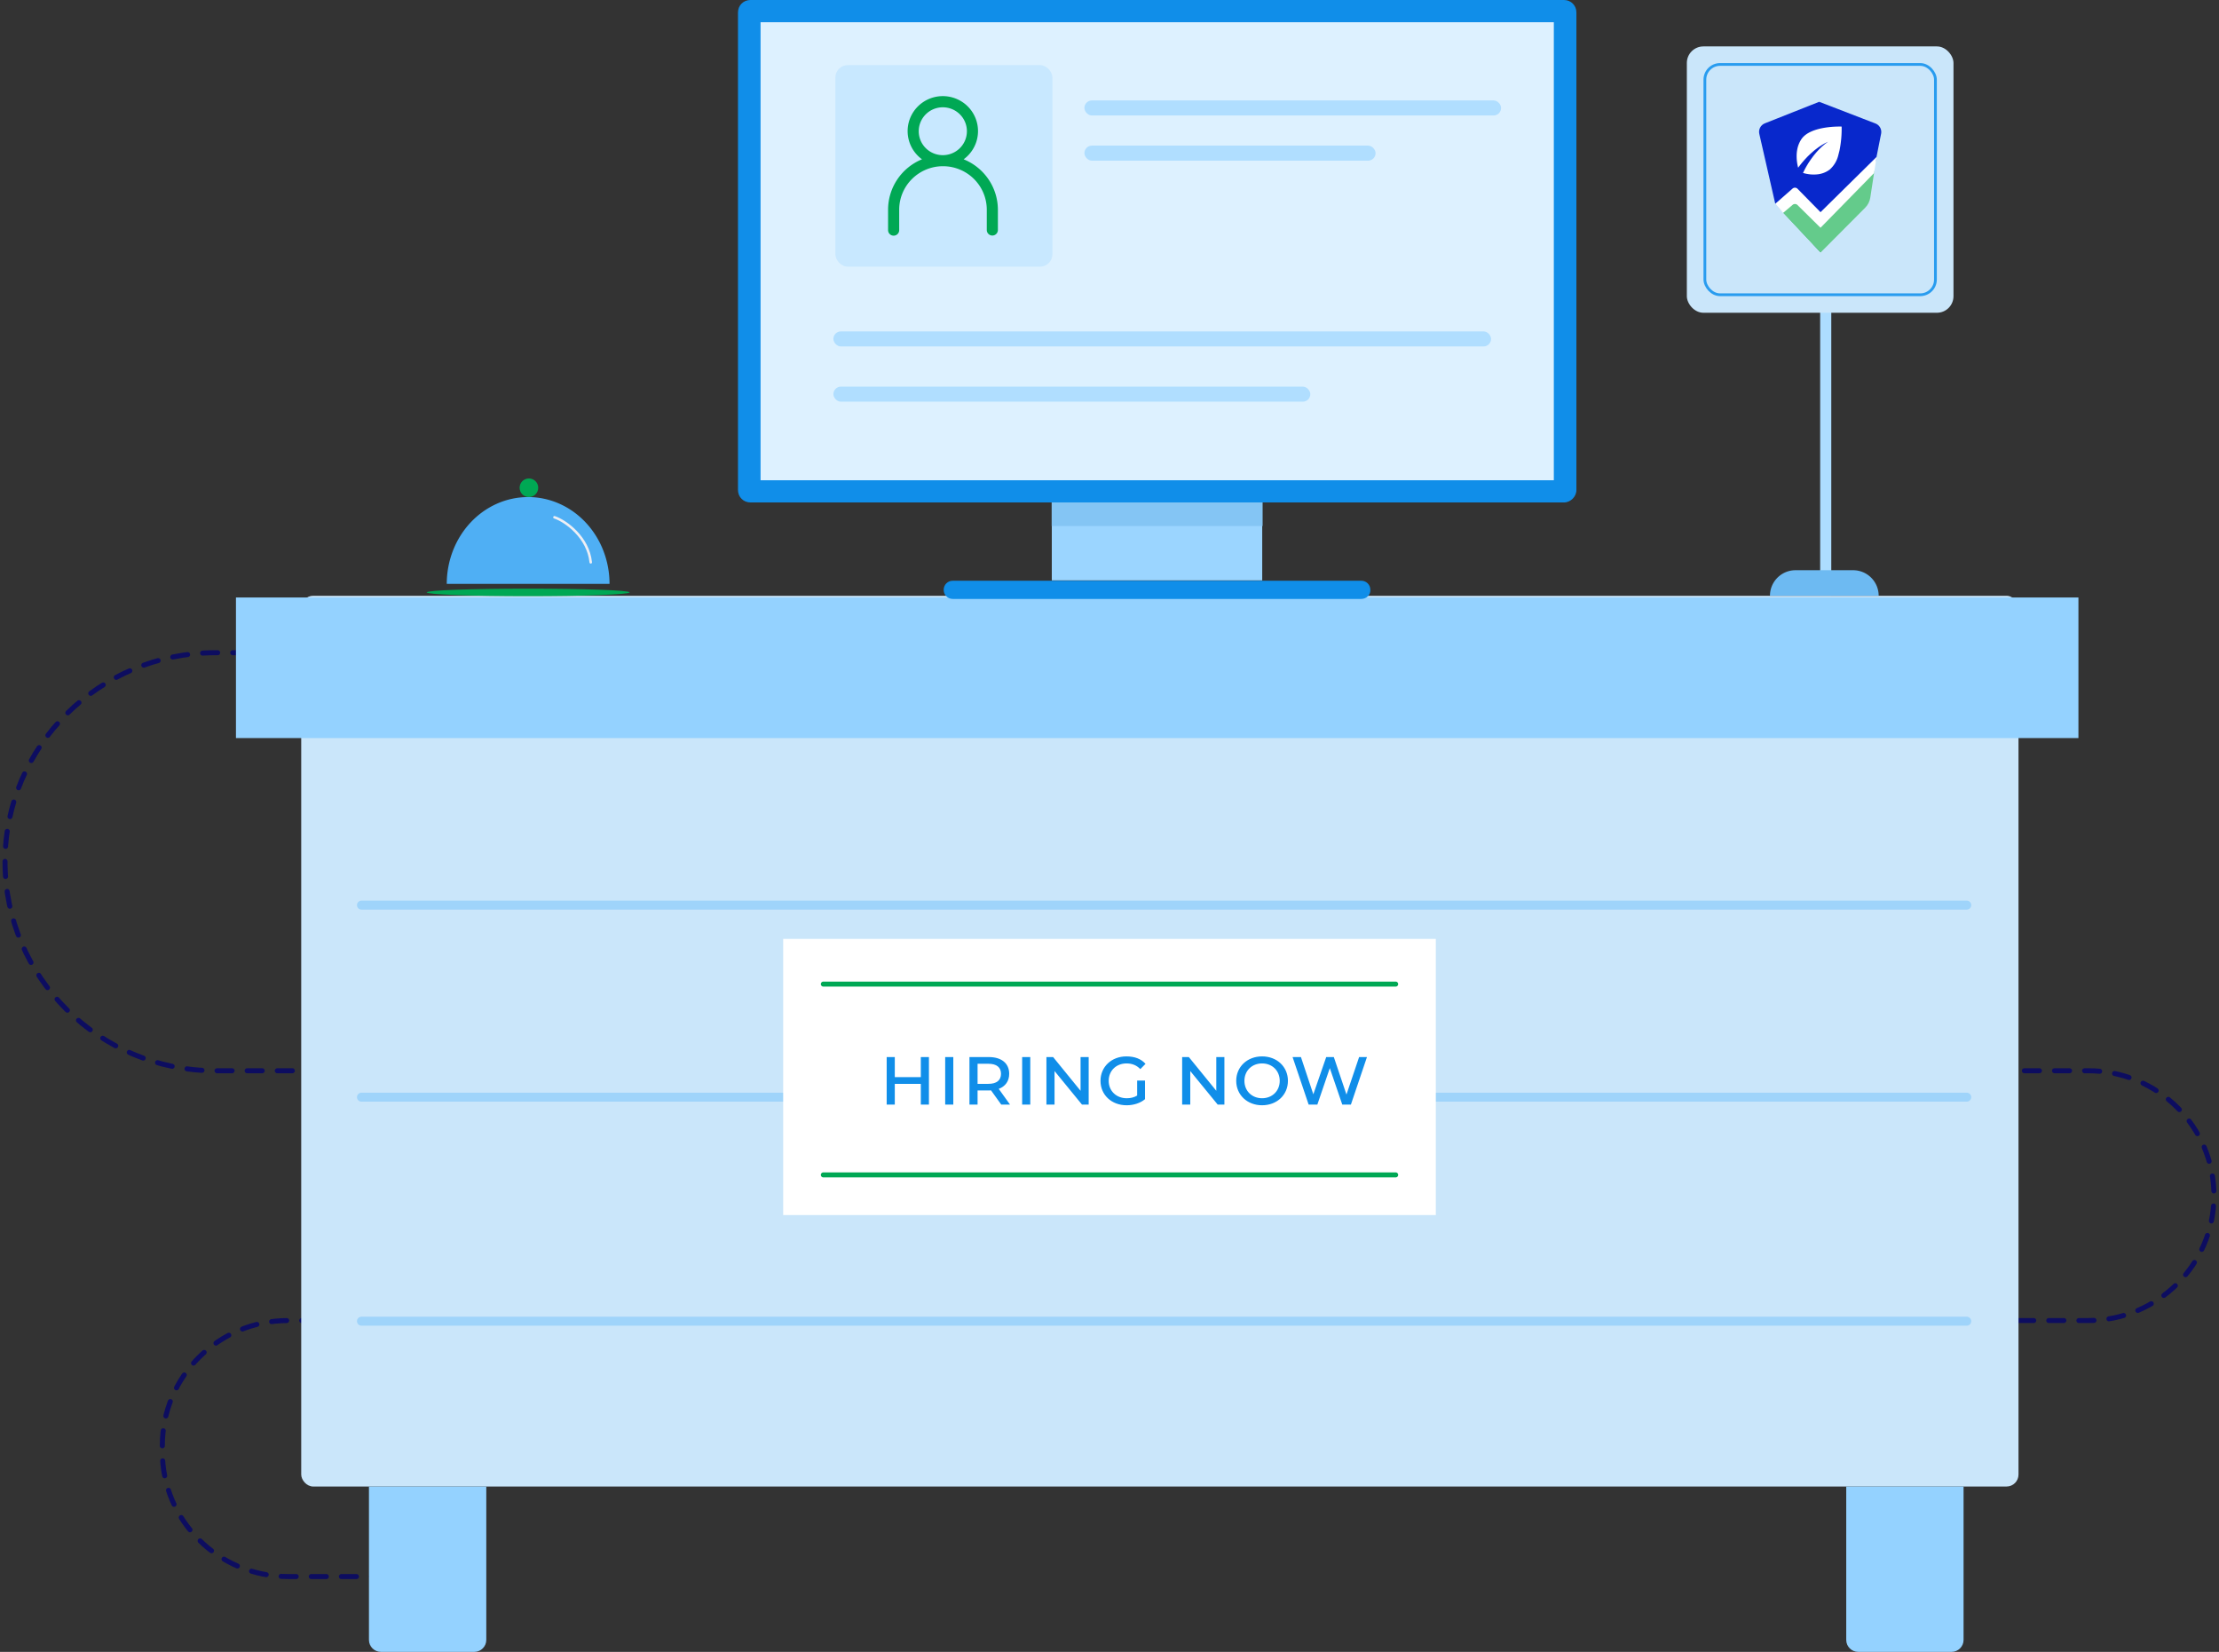 <svg xmlns="http://www.w3.org/2000/svg" width="442" height="329" fill="none" xmlns:v="https://vecta.io/nano"><rect width="100%" height="100%" fill="#333333" stroke="none"/><style><![CDATA[.B{stroke-linecap:round}.C{stroke-linejoin:round}]]></style><path d="M95 314H57.379c-13.833 0-25.044-11.136-25.044-24.875v-1.241c0-13.74 11.211-24.876 25.044-24.876h358.577c13.833 0 25.044-11.135 25.044-24.875s-11.211-24.875-25.044-24.875H42.911C19.763 213.258 1 194.621 1 171.629S19.763 130 42.911 130H167.75" stroke="#0d0d60" stroke-miterlimit="10" stroke-dasharray="3 3" class="B C"/><rect x="60" y="118.663" width="342.062" height="177.405" rx="2.383" fill="#cae6fa"/><path d="M73.492 326.616c0 1.316 1.067 2.383 2.383 2.383H94.48c1.316 0 2.383-1.067 2.383-2.383v-30.548H73.492v30.548zm294.258 0c0 1.316 1.067 2.383 2.383 2.383h18.605c1.316 0 2.383-1.067 2.383-2.383v-30.548H367.75v30.548z" fill="#94d2ff"/><path d="M72 180.277h319.754M72 218.52h319.754M72 263.137h319.754" stroke="#9fd4fa" stroke-width="1.787" class="B C"/><path d="M121.412 116.29c0-2.27-.419-4.519-1.234-6.617a17.39 17.39 0 0 0-3.514-5.61c-1.505-1.605-3.292-2.879-5.259-3.748s-4.075-1.316-6.204-1.316a15.33 15.33 0 0 0-6.203 1.316c-1.967.869-3.754 2.143-5.259 3.748s-2.7 3.512-3.514 5.61a18.3 18.3 0 0 0-1.234 6.617h32.422z" fill="#4faff4"/><path d="M110.437 103.024c2.245.748 6.734 3.99 7.233 8.978" stroke="#eeeff4" stroke-width=".499" class="B C"/><g fill="#00a854"><circle cx="105.355" cy="97.146" r="1.853"/><ellipse cx="105.202" cy="117.985" rx="20.202" ry=".748"/></g><path fill="#94d2ff" d="M47 118.999h367v28H47z"/><path d="M251.42 84.485h-41.914v31.109h41.914V84.485z" fill="#9bd5ff"/><path d="M251.492 79.87h-42.01v24.895h42.01V79.87z" fill="#84c5f4"/><path d="M311.537 100.071H149.466c-1.378 0-2.466-1.088-2.466-2.466V2.466C147 1.088 148.088 0 149.466 0h162.071c1.378 0 2.465 1.088 2.465 2.466v95.14c0 1.305-1.16 2.466-2.465 2.466zm-40.39 19.217h-81.362c-1.016 0-1.813-.798-1.813-1.813s.797-1.813 1.813-1.813h81.362c1.015 0 1.813.798 1.813 1.813.072 1.015-.798 1.813-1.813 1.813z" fill="#108ee9"/><path d="M309.504 4.427h-158.01v91.224h158.01V4.427z" fill="#ddf1ff"/><g fill="#b0deff"><rect x="216" y="20.001" width="83" height="3" rx="1.5"/><rect x="216" y="29.001" width="58" height="3" rx="1.5"/><rect x="166" y="66.001" width="131" height="3" rx="1.5"/><rect x="166" y="77.001" width="95" height="3" rx="1.5"/></g><rect x="166.398" y="12.97" width="43.231" height="40.143" rx="2.47" fill="#c8e8ff"/><path d="M191.946 31.727a6.97 6.97 0 0 0 2.527-3.487 6.92 6.92 0 0 0-.013-4.298 6.96 6.96 0 0 0-2.548-3.472c-1.196-.862-2.635-1.326-4.113-1.326a7.04 7.04 0 0 0-4.113 1.326c-1.197.862-2.088 2.077-2.548 3.472a6.93 6.93 0 0 0-.013 4.298c.452 1.398 1.336 2.619 2.528 3.487-2.005.823-3.718 2.22-4.921 4.014a10.81 10.81 0 0 0-1.835 6.058v4.037c0 .292.116.571.324.778s.488.322.782.322a1.11 1.11 0 0 0 .782-.322c.208-.206.324-.486.324-.778v-4.062c0-2.299.919-4.505 2.555-6.131a8.75 8.75 0 0 1 6.169-2.539c2.314 0 4.532.913 6.169 2.539s2.555 3.831 2.555 6.131v4.037c0 .292.116.571.324.777a1.11 1.11 0 0 0 1.564 0c.208-.206.324-.486.324-.777v-4.037c-.004-2.159-.655-4.268-1.87-6.057a10.92 10.92 0 0 0-4.953-3.989zm-8.944-5.59a4.75 4.75 0 0 1 .809-2.649 4.79 4.79 0 0 1 2.152-1.756c.877-.361 1.841-.455 2.772-.271a4.81 4.81 0 0 1 2.456 1.305c.671.667 1.128 1.516 1.313 2.441a4.74 4.74 0 0 1-.273 2.754c-.363.871-.978 1.616-1.767 2.139a4.82 4.82 0 0 1-2.665.803c-.63.001-1.254-.121-1.837-.361s-1.112-.59-1.557-1.033a4.76 4.76 0 0 1-1.04-1.548 4.73 4.73 0 0 1-.363-1.826z" fill="#00a854"/><path fill="#fff" d="M156 187h130v55H156z"/><path d="M176.617 220h1.616v-4.133h5.184V220h1.616v-9.467h-1.616v4h-5.184v-4h-1.616V220zm11.653 0h1.617v-9.467h-1.617V220zm12.918 0l-2.25-3.133c1.316-.5 2.083-1.534 2.083-3 0-2.117-1.567-3.334-4.05-3.334h-3.867V220h1.617v-2.817h2.25l.433-.016 2.034 2.833h1.75zm-4.317-4.133h-2.15v-4h2.15c1.65 0 2.517.716 2.517 2s-.867 2-2.517 2zm6.731 4.133h1.617v-9.467h-1.617V220zm11.634-9.467v6.717l-5.466-6.717h-1.334V220h1.617v-6.683L215.52 220h1.333v-9.467h-1.617zm11.271 7.667c-.6.367-1.284.533-2.067.533-2.1 0-3.6-1.466-3.6-3.466 0-2.017 1.5-3.467 3.55-3.467 1.083 0 2 .35 2.75 1.133l1.033-1.05c-.883-1-2.166-1.483-3.816-1.483-2.95 0-5.15 2.067-5.15 4.867s2.2 4.866 5.216 4.866c1.367 0 2.734-.433 3.65-1.216v-3.7h-1.566v2.983zm15.764-7.667v6.717l-5.467-6.717h-1.333V220h1.616v-6.683l5.467 6.683h1.333v-9.467h-1.616zm9.12 9.6c2.967 0 5.15-2.066 5.15-4.866s-2.183-4.867-5.15-4.867c-2.95 0-5.15 2.067-5.15 4.867s2.2 4.866 5.15 4.866zm0-1.4c-2.017 0-3.517-1.45-3.517-3.466s1.5-3.467 3.517-3.467 3.517 1.45 3.517 3.467-1.5 3.466-3.517 3.466zm19.327-8.2L268.201 218l-2.517-7.467h-1.516l-2.567 7.417-2.467-7.417h-1.666l3.2 9.467h1.733l2.483-7.267 2.484 7.267h1.716l3.2-9.467h-1.566z" fill="#108ee9"/><path d="M164 234h114m-114-38h114" stroke="#00a854" class="B C"/><path fill="#adddff" d="M362.557 40.19h2.213v78.464h-2.213z"/><path d="M352.557 118.656a5.09 5.09 0 0 1 5.088-5.088h11.477a5.09 5.09 0 0 1 5.089 5.088h-21.654z" fill="#6dbaf2"/><rect x="336" y="9.246" width="53.112" height="53.046" rx="3.299" fill="#cae6fa"/><g fill="#0828cc"><path d="M362.364 20.275l11.202 4.319c.399.154.731.443.937.817a1.81 1.81 0 0 1 .19 1.228l-1.075 5.431-3.61 6.91-7.401 11.196-9.011-9.672 8.768-20.228z"/><path d="M362.357 20.275l.244 29.901-9.007-9.672-3.161-13.846c-.096-.422-.038-.864.163-1.247s.533-.682.936-.842l10.825-4.292z"/></g><g fill="#64cb8b"><path d="M371.525 41.365l-8.879 8.921-7.416-7.884 2.393-2.251 5.016 5.07 10.732-11.308-.831 5.442c-.116.76-.471 1.464-1.014 2.01h-.001z"/><path d="M362.636 42.824v7.456l-7.409-7.882-.485-1.495 2.759-3.384 5.135 5.304z"/></g><g fill="#fff"><path d="M353.608 40.587l1.576 1.812 1.877-1.597c.138-.118.316-.179.498-.173a.73.73 0 0 1 .484.209l4.585 4.526 10.665-10.892.509-3.227-11.174 11.014-4.577-4.661c-.13-.133-.306-.21-.492-.217s-.367.058-.506.18l-3.445 3.027z"/><path fill-rule="evenodd" d="M366.831 25.209s-6.177-.253-8.026 2.531c-.426.652-.71 1.386-.834 2.154a6.99 6.99 0 0 0-.097.901c-.027.878.072 1.755.296 2.605l.448-.591.422-.516.485-.556.537-.567.581-.559.602-.529.218-.182.085-.068.304-.23.293-.222.291-.196.539-.343.463-.271.37-.182.321-.158-.289.214-.331.244-.407.347c-.152.122-.303.271-.465.428l-.248.238-.185.198-.062.066-.253.271-.247.291-.227.273-.179.228-.085.105-.448.612-.011.016-.423.627-.367.603-.311.549-.422.835-.032.068c.987.303 2.027.392 3.051.261.281-.041.559-.104.83-.19a4.8 4.8 0 0 0 1.445-.745c.859-.766 1.459-1.779 1.716-2.9l.222-.868c.322-1.578.467-3.186.434-4.795"/></g><rect x="339.594" y="12.837" width="45.923" height="45.866" rx="3.024" stroke="#299cef" stroke-width=".55"/></svg>